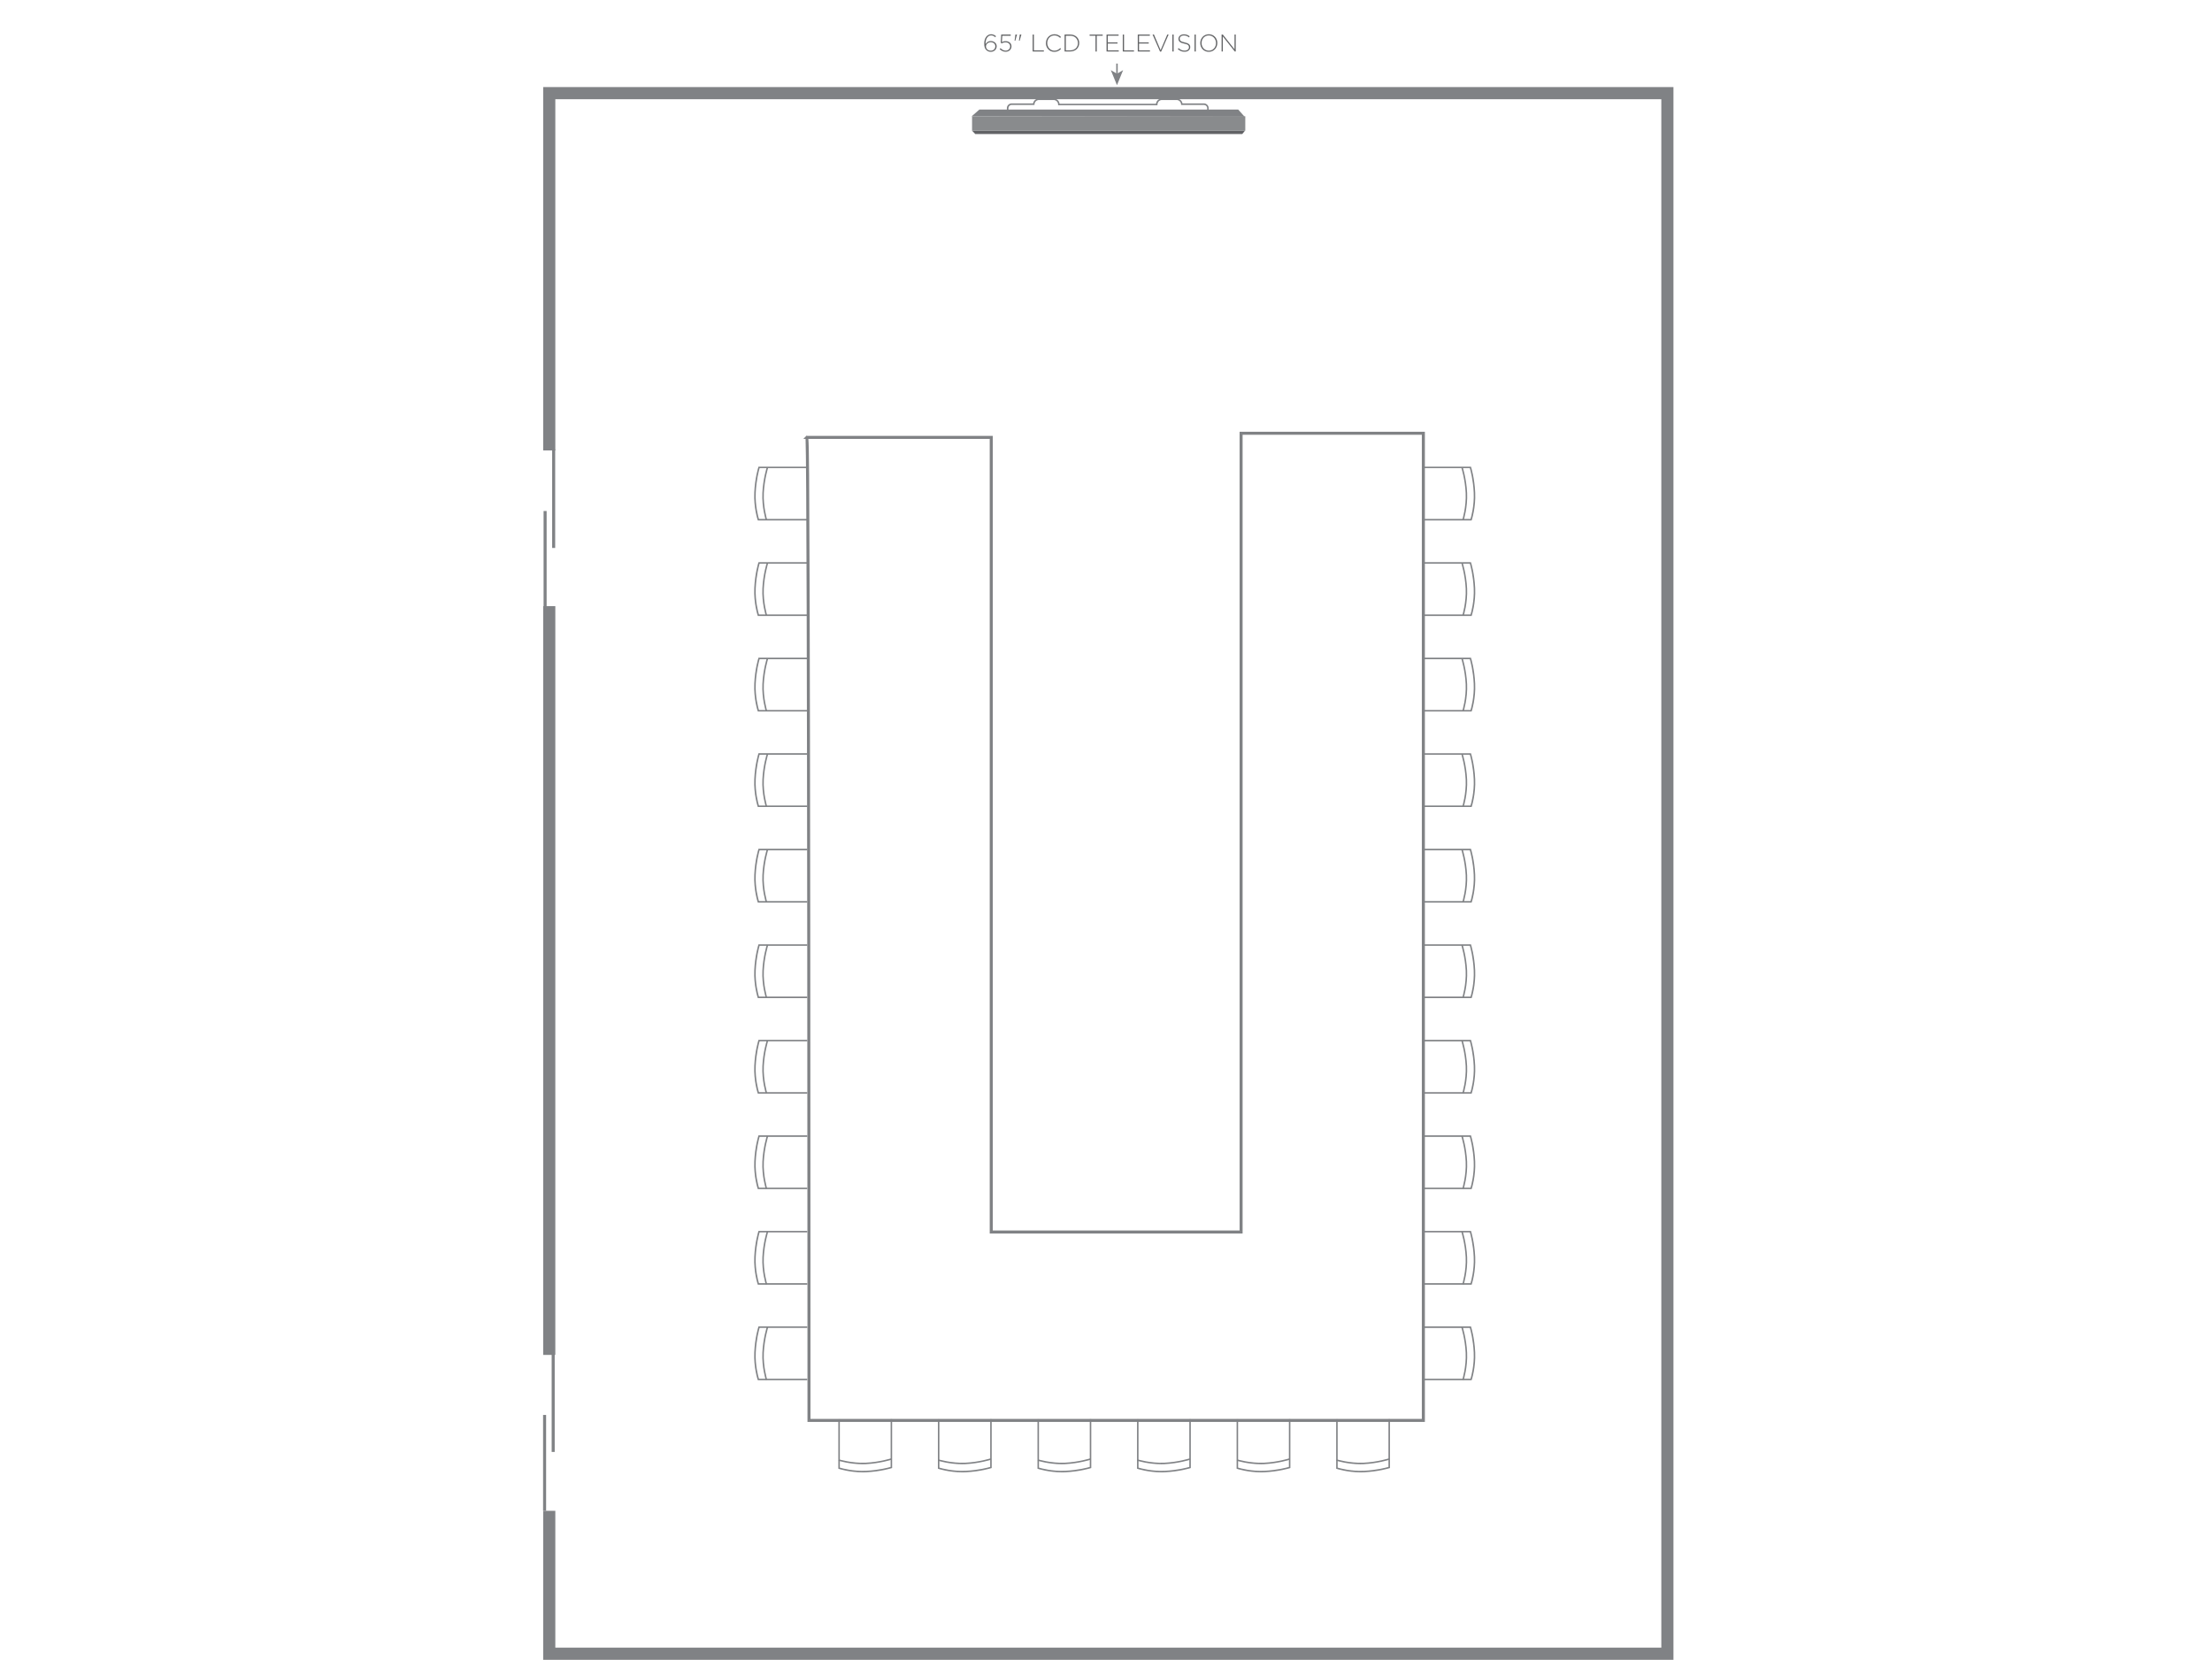 <?xml version="1.0" encoding="UTF-8"?><svg id="Layer_1" xmlns="http://www.w3.org/2000/svg" width="648.88" height="486.86" viewBox="0 0 648.88 486.86"><defs><style>.cls-1{fill:#898b8d;}.cls-2{fill:#808285;}.cls-3{fill:#636466;}.cls-4{fill:#626366;}</style></defs><polygon class="cls-2" points="490.9 486.86 159.34 486.86 159.34 443.16 162.9 443.16 162.9 483.3 487.34 483.3 487.34 29.1 162.9 29.1 162.9 132.13 159.34 132.13 159.34 25.54 490.9 25.54 490.9 486.86"/><rect class="cls-2" x="159.34" y="177.8" width="3.56" height="219.63"/><polyline class="cls-2" points="365.1 34.23 363.22 32.13 287.3 32.13 285.03 34.12"/><polygon class="cls-4" points="285.15 38.33 286.09 39.31 364.41 39.32 365.23 38.31 285.15 38.33"/><rect class="cls-1" x="323.11" y="-3.85" width="4.23" height="80.15" transform="translate(361.45 -289) rotate(90)"/><path class="cls-2" d="m295.8,32.42h-.44v-.69c0-.77.63-1.4,1.4-1.4h6.29c.14-.82.86-1.44,1.72-1.44h4.31c.89,0,1.63.67,1.74,1.54h28.28c.11-.86.85-1.54,1.74-1.54h4.31c.86,0,1.58.62,1.72,1.44h.44s5.85,0,5.85,0c.77,0,1.4.63,1.4,1.4v.57h-.44v-.57c0-.53-.43-.95-.95-.95h-6.7s-.01-.21-.01-.21c-.04-.69-.61-1.23-1.3-1.23h-4.31c-.72,0-1.31.59-1.31,1.31v.22h-29.15v-.22c0-.72-.59-1.31-1.31-1.31h-4.31c-.69,0-1.27.54-1.3,1.23v.21s-.86,0-.86,0h-5.84c-.53,0-.95.43-.95.95v.69Z"/><rect class="cls-2" x="159.31" y="415.04" width=".89" height="28.12"/><rect class="cls-2" x="161.83" y="396.98" width=".89" height="28.91"/><rect class="cls-2" x="159.46" y="149.89" width=".89" height="28.12"/><rect class="cls-2" x="161.97" y="131.82" width=".89" height="28.91"/><path class="cls-2" d="m236.81,404.85h-14.51l-.05-.15s-1.2-3.65-1-8c.2-4.33,1.19-7.45,1.2-7.48l.05-.15h14.32v.44h-13.99c-.2.67-.96,3.48-1.13,7.21-.17,3.77.71,6.96.93,7.69h14.18v.44Z"/><path class="cls-2" d="m224.63,404.8s-1.2-3.85-1-8c.2-4.14,1.29-7.55,1.3-7.58l.42.14s-1.08,3.39-1.28,7.47c-.19,4.07.97,7.8.98,7.84l-.42.13Z"/><path class="cls-2" d="m236.81,236.72h-14.51l-.05-.15s-1.2-3.65-1-8c.2-4.33,1.19-7.45,1.2-7.48l.05-.15h14.32v.44h-13.99c-.2.67-.96,3.48-1.13,7.21-.17,3.77.71,6.96.93,7.69h14.18v.44Z"/><path class="cls-2" d="m224.63,236.67s-1.2-3.85-1-8c.2-4.14,1.29-7.55,1.3-7.58l.42.14s-1.08,3.39-1.28,7.47c-.19,4.07.97,7.8.98,7.84l-.42.13Z"/><path class="cls-2" d="m236.81,264.75h-14.51l-.05-.15s-1.2-3.65-1-8c.2-4.33,1.19-7.45,1.2-7.48l.05-.15h14.32v.44h-13.99c-.2.67-.96,3.48-1.13,7.21-.17,3.77.71,6.96.93,7.69h14.18v.44Z"/><path class="cls-2" d="m224.63,264.69s-1.2-3.85-1-8c.2-4.14,1.29-7.55,1.3-7.58l.42.14s-1.08,3.39-1.28,7.47c-.19,4.07.97,7.8.98,7.84l-.42.13Z"/><path class="cls-2" d="m236.81,152.66h-14.51l-.05-.15s-1.2-3.65-1-8c.2-4.33,1.19-7.45,1.2-7.48l.05-.15h14.32v.44h-13.99c-.2.67-.96,3.48-1.13,7.21-.17,3.76.71,6.96.93,7.69h14.18v.44Z"/><path class="cls-2" d="m224.63,152.6s-1.2-3.85-1-8c.2-4.14,1.29-7.55,1.3-7.58l.42.14s-1.08,3.39-1.28,7.47c-.19,4.07.97,7.8.98,7.84l-.42.13Z"/><path class="cls-2" d="m236.81,208.7h-14.51l-.05-.15s-1.2-3.65-1-8c.2-4.33,1.19-7.45,1.2-7.48l.05-.15h14.32v.44h-13.99c-.2.67-.96,3.48-1.13,7.21-.17,3.76.71,6.96.93,7.69h14.18v.44Z"/><path class="cls-2" d="m224.63,208.65s-1.2-3.85-1-8c.2-4.14,1.29-7.55,1.3-7.58l.42.14s-1.08,3.39-1.28,7.47c-.19,4.07.97,7.8.98,7.84l-.42.13Z"/><path class="cls-2" d="m236.81,180.68h-14.51l-.05-.15s-1.2-3.65-1-8c.2-4.33,1.19-7.45,1.2-7.48l.05-.15h14.32v.44h-13.99c-.2.67-.96,3.48-1.13,7.21-.17,3.77.71,6.96.93,7.69h14.18v.44Z"/><path class="cls-2" d="m224.63,180.63s-1.2-3.85-1-8c.2-4.14,1.29-7.55,1.3-7.58l.42.14s-1.08,3.39-1.28,7.46c-.19,4.07.97,7.8.98,7.84l-.42.13Z"/><path class="cls-2" d="m236.81,348.81h-14.51l-.05-.15s-1.2-3.65-1-8c.2-4.33,1.19-7.45,1.2-7.48l.05-.15h14.32v.44h-13.99c-.2.67-.96,3.48-1.13,7.21-.17,3.76.71,6.96.93,7.69h14.18v.44Z"/><path class="cls-2" d="m224.63,348.75s-1.2-3.85-1-8c.2-4.14,1.29-7.55,1.3-7.58l.42.14s-1.08,3.39-1.28,7.47c-.19,4.07.97,7.8.98,7.84l-.42.13Z"/><path class="cls-2" d="m236.81,292.77h-14.51l-.05-.15s-1.2-3.65-1-8c.2-4.33,1.19-7.45,1.2-7.48l.05-.15h14.32v.44h-13.99c-.2.67-.96,3.48-1.13,7.21-.17,3.77.71,6.96.93,7.69h14.18v.44Z"/><path class="cls-2" d="m224.63,292.71s-1.2-3.85-1-8c.2-4.14,1.29-7.55,1.3-7.58l.42.14s-1.08,3.39-1.28,7.47c-.19,4.07.97,7.8.98,7.84l-.42.13Z"/><path class="cls-2" d="m236.81,320.79h-14.51l-.05-.15s-1.2-3.65-1-8c.2-4.33,1.19-7.45,1.2-7.48l.05-.15h14.32v.44h-13.99c-.2.67-.96,3.48-1.13,7.21-.17,3.77.71,6.96.93,7.69h14.18v.44Z"/><path class="cls-2" d="m224.63,320.73s-1.2-3.85-1-8c.2-4.14,1.29-7.55,1.3-7.58l.42.14s-1.08,3.39-1.28,7.46c-.19,4.07.97,7.8.98,7.84l-.42.13Z"/><path class="cls-2" d="m431.7,404.85h-14.51v-.44h14.18c.22-.72,1.1-3.92.93-7.69-.17-3.73-.93-6.54-1.13-7.21h-13.99v-.44h14.32l.05.15s1,3.15,1.2,7.48c.2,4.35-.99,7.96-1,8l-.05.15Z"/><path class="cls-2" d="m429.38,404.8l-.42-.13s1.17-3.77.98-7.84c-.19-4.08-1.27-7.43-1.28-7.47l.42-.14s1.1,3.44,1.3,7.58c.2,4.15-.99,7.96-1,8Z"/><path class="cls-2" d="m431.7,236.72h-14.51v-.44h14.18c.22-.72,1.1-3.92.93-7.69-.17-3.73-.93-6.54-1.13-7.21h-13.99v-.44h14.32l.05.15s1,3.15,1.2,7.48c.2,4.35-.99,7.96-1,8l-.05.15Z"/><path class="cls-2" d="m429.38,236.67l-.42-.13s1.17-3.77.98-7.84c-.19-4.08-1.27-7.43-1.28-7.47l.42-.14s1.1,3.44,1.3,7.58c.2,4.15-.99,7.96-1,8Z"/><path class="cls-2" d="m431.7,264.75h-14.51v-.44h14.18c.22-.72,1.1-3.92.93-7.69-.17-3.73-.93-6.54-1.13-7.21h-13.99v-.44h14.32l.05.15s1,3.15,1.2,7.48c.2,4.35-.99,7.96-1,8l-.05.15Z"/><path class="cls-2" d="m429.38,264.69l-.42-.13s1.17-3.77.98-7.84c-.19-4.08-1.27-7.43-1.28-7.47l.42-.14s1.1,3.44,1.3,7.58c.2,4.15-.99,7.96-1,8Z"/><path class="cls-2" d="m431.7,152.66h-14.51v-.44h14.18c.22-.72,1.1-3.93.93-7.69-.17-3.73-.93-6.54-1.13-7.21h-13.99v-.44h14.32l.05.15s1,3.15,1.2,7.48c.2,4.35-.99,7.96-1,8l-.05.15Z"/><path class="cls-2" d="m429.38,152.6l-.42-.13s1.17-3.77.98-7.84c-.19-4.08-1.27-7.43-1.28-7.47l.42-.14s1.1,3.44,1.3,7.58c.2,4.15-.99,7.96-1,8Z"/><path class="cls-2" d="m431.7,208.7h-14.51v-.44h14.18c.22-.72,1.1-3.92.93-7.69-.17-3.73-.93-6.54-1.13-7.21h-13.99v-.44h14.32l.05.15s1,3.15,1.2,7.48c.2,4.35-.99,7.96-1,8l-.05.15Z"/><path class="cls-2" d="m429.38,208.65l-.42-.13s1.17-3.77.98-7.84c-.19-4.08-1.27-7.43-1.28-7.47l.42-.14s1.1,3.44,1.3,7.58c.2,4.15-.99,7.96-1,8Z"/><path class="cls-2" d="m431.7,180.68h-14.51v-.44h14.18c.22-.72,1.1-3.92.93-7.69-.17-3.73-.93-6.54-1.13-7.21h-13.99v-.44h14.32l.05.15s1,3.15,1.2,7.48c.2,4.35-.99,7.96-1,8l-.05.15Z"/><path class="cls-2" d="m429.38,180.63l-.42-.13s1.17-3.77.98-7.84c-.19-4.08-1.27-7.43-1.28-7.46l.42-.14s1.1,3.44,1.3,7.58c.2,4.15-.99,7.96-1,8Z"/><path class="cls-2" d="m431.7,348.81h-14.51v-.44h14.18c.22-.72,1.1-3.93.93-7.69-.17-3.73-.93-6.54-1.13-7.21h-13.99v-.44h14.32l.05.15s1,3.15,1.2,7.48c.2,4.35-.99,7.96-1,8l-.05.15Z"/><path class="cls-2" d="m429.38,348.75l-.42-.13s1.17-3.77.98-7.84c-.19-4.08-1.27-7.43-1.28-7.47l.42-.14s1.1,3.44,1.3,7.58c.2,4.15-.99,7.96-1,8Z"/><path class="cls-2" d="m236.81,376.83h-14.51l-.05-.15s-1.2-3.65-1-8c.2-4.33,1.19-7.45,1.2-7.48l.05-.15h14.32v.44h-13.99c-.2.67-.96,3.48-1.13,7.21-.17,3.77.71,6.96.93,7.69h14.18v.44Z"/><path class="cls-2" d="m224.63,376.77s-1.2-3.85-1-8c.2-4.14,1.29-7.55,1.3-7.58l.42.14s-1.08,3.39-1.28,7.47c-.19,4.07.97,7.8.98,7.84l-.42.13Z"/><path class="cls-2" d="m431.7,376.83h-14.51v-.44h14.18c.22-.72,1.1-3.92.93-7.69-.17-3.73-.93-6.54-1.13-7.21h-13.99v-.44h14.32l.05.15s1,3.15,1.2,7.48c.2,4.35-.99,7.96-1,8l-.05.15Z"/><path class="cls-2" d="m429.38,376.77l-.42-.13s1.17-3.77.98-7.84c-.19-4.08-1.27-7.43-1.28-7.47l.42-.14s1.1,3.44,1.3,7.58c.2,4.15-.99,7.96-1,8Z"/><path class="cls-2" d="m431.7,292.77h-14.51v-.44h14.18c.22-.72,1.1-3.92.93-7.69-.17-3.73-.93-6.54-1.13-7.21h-13.99v-.44h14.32l.05.15s1,3.15,1.2,7.48c.2,4.35-.99,7.96-1,8l-.05.15Z"/><path class="cls-2" d="m429.38,292.71l-.42-.13s1.17-3.77.98-7.84c-.19-4.08-1.27-7.43-1.28-7.47l.42-.14s1.1,3.44,1.3,7.58c.2,4.15-.99,7.96-1,8Z"/><path class="cls-2" d="m431.7,320.79h-14.51v-.44h14.18c.22-.72,1.1-3.92.93-7.69-.17-3.73-.93-6.54-1.13-7.21h-13.99v-.44h14.32l.05.15s1,3.15,1.2,7.48c.2,4.35-.99,7.96-1,8l-.05.15Z"/><path class="cls-2" d="m429.38,320.73l-.42-.13s1.17-3.77.98-7.84c-.19-4.08-1.27-7.43-1.28-7.46l.42-.14s1.1,3.44,1.3,7.58c.2,4.15-.99,7.96-1,8Z"/><path class="cls-2" d="m253.08,431.88c-3.89,0-6.98-1.01-7.01-1.02l-.15-.05v-14.51h.44v14.18c.72.22,3.92,1.1,7.69.93,3.73-.17,6.54-.93,7.21-1.13v-13.99h.44v14.32l-.15.05s-3.15,1-7.48,1.2c-.33.01-.66.02-.99.02Z"/><path class="cls-2" d="m253.02,429.5c-3.76,0-7.01-1.01-7.05-1.02l.13-.42s3.79,1.16,7.84.98c4.08-.19,7.43-1.27,7.47-1.28l.14.42s-3.44,1.1-7.58,1.3c-.32.01-.64.02-.95.02Z"/><path class="cls-2" d="m399.12,431.88c-3.89,0-6.98-1.01-7.01-1.02l-.15-.05v-14.51h.44v14.18c.72.22,3.92,1.1,7.69.93,3.73-.17,6.54-.93,7.21-1.13v-13.99h.44v14.32l-.15.05s-3.15,1-7.48,1.2c-.33.01-.66.02-.99.02Z"/><path class="cls-2" d="m399.06,429.5c-3.76,0-7.01-1.01-7.05-1.02l.13-.42s3.77,1.16,7.84.98c4.08-.19,7.43-1.27,7.47-1.28l.14.42s-3.44,1.1-7.58,1.3c-.32.01-.64.02-.95.02Z"/><path class="cls-2" d="m369.91,431.88c-3.89,0-6.98-1.01-7.01-1.02l-.15-.05v-14.51h.44v14.18c.72.22,3.92,1.1,7.69.93,3.73-.17,6.54-.93,7.21-1.13v-13.99h.44v14.32l-.15.05s-3.15,1-7.48,1.2c-.33.01-.66.02-.99.02Z"/><path class="cls-2" d="m369.85,429.5c-3.76,0-7.01-1.01-7.05-1.02l.13-.42s3.78,1.16,7.84.98c4.08-.19,7.43-1.27,7.47-1.28l.14.42s-3.44,1.1-7.58,1.3c-.32.01-.64.02-.95.02Z"/><path class="cls-2" d="m282.29,431.88c-3.89,0-6.98-1.01-7.01-1.02l-.15-.05v-14.51h.44v14.18c.72.22,3.92,1.1,7.69.93,3.73-.17,6.54-.93,7.21-1.13v-13.99h.44v14.32l-.15.05s-3.15,1-7.48,1.2c-.33.01-.66.02-.99.02Z"/><path class="cls-2" d="m282.23,429.5c-3.76,0-7.01-1.01-7.05-1.02l.13-.42s3.78,1.16,7.84.98c4.08-.19,7.43-1.27,7.46-1.28l.14.42s-3.44,1.1-7.58,1.3c-.32.01-.64.02-.95.02Z"/><path class="cls-2" d="m311.5,431.88c-3.89,0-6.98-1.01-7.01-1.02l-.15-.05v-14.51h.44v14.18c.72.22,3.92,1.1,7.69.93,3.73-.17,6.54-.93,7.21-1.13v-13.99h.44v14.32l-.15.05s-3.15,1-7.48,1.2c-.33.01-.66.02-.99.02Z"/><path class="cls-2" d="m311.44,429.5c-3.76,0-7.01-1.01-7.05-1.02l.13-.42s3.78,1.16,7.84.98c4.08-.19,7.43-1.27,7.47-1.28l.14.42s-3.44,1.1-7.58,1.3c-.32.01-.64.02-.95.02Z"/><path class="cls-2" d="m340.7,431.88c-3.89,0-6.98-1.01-7.01-1.02l-.15-.05v-14.51h.44v14.18c.72.22,3.92,1.1,7.69.93,3.73-.17,6.54-.93,7.21-1.13v-13.99h.44v14.32l-.15.05s-3.15,1-7.48,1.2c-.33.01-.66.02-.99.02Z"/><path class="cls-2" d="m340.64,429.5c-3.76,0-7.01-1.01-7.05-1.02l.13-.42s3.78,1.17,7.84.98c4.08-.19,7.43-1.27,7.47-1.28l.14.42s-3.44,1.1-7.58,1.3c-.32.01-.64.02-.95.02Z"/><path class="cls-2" d="m417.98,417.09h-181.11v-.44c0-2.8,0-276.4-.56-287.91h-.67l.97-.97.2.08h54.42v233.08h72.4V126.65h54.35v290.44Zm-180.22-.89h179.33V127.53h-52.58v234.29h-74.18v-233.08h-53.2c.2,2.28.26,10.91.37,44.71.08,23.93.13,57.27.18,99.11.07,68.31.07,137.45.07,143.64Z"/><path class="cls-3" d="m289.35,14.7c-.41-.41-.63-.91-.63-1.94h0c0-1.51.79-2.71,2.03-2.71.57,0,1,.22,1.44.58l-.23.28c-.38-.34-.76-.53-1.23-.53-1.01,0-1.66,1.06-1.63,2.58.28-.48.75-.92,1.56-.92.9,0,1.71.62,1.71,1.51h0c0,.95-.76,1.65-1.74,1.65-.51,0-.97-.2-1.27-.5Zm2.62-1.12h0c0-.7-.56-1.21-1.35-1.21s-1.39.62-1.39,1.23h0c0,.73.6,1.27,1.41,1.27s1.33-.58,1.33-1.29Z"/><path class="cls-3" d="m293.24,14.39l.26-.26c.45.45.97.73,1.49.73.79,0,1.34-.55,1.34-1.25h0c0-.7-.56-1.2-1.37-1.2-.46,0-.81.14-1.12.31l-.28-.19.14-2.41h2.79v.36h-2.47l-.12,1.86c.32-.16.64-.27,1.1-.27.96,0,1.71.61,1.71,1.5h0c0,.95-.73,1.61-1.74,1.61-.68,0-1.31-.36-1.74-.8Z"/><path class="cls-3" d="m297.87,10.13h.46v.04l-.5,1.77h-.21l.25-1.81Zm1.28,0h.46v.04l-.5,1.77h-.21l.25-1.81Z"/><path class="cls-3" d="m302.92,10.13h.37v4.64h2.92v.34h-3.29v-4.98Z"/><path class="cls-3" d="m306.82,12.64h0c0-1.42,1.05-2.59,2.49-2.59.89,0,1.42.33,1.93.8l-.26.27c-.43-.42-.93-.73-1.68-.73-1.2,0-2.1.97-2.1,2.23h0c0,1.27.92,2.25,2.1,2.25.72,0,1.21-.28,1.71-.77l.25.24c-.53.52-1.1.87-1.98.87-1.42,0-2.47-1.13-2.47-2.56Z"/><path class="cls-3" d="m312.29,10.13h1.66c1.56,0,2.64,1.07,2.64,2.47h0c0,1.42-1.08,2.5-2.64,2.5h-1.66v-4.98Zm1.66,4.64c1.39,0,2.26-.95,2.26-2.13h0c0-1.19-.87-2.16-2.26-2.16h-1.29v4.29h1.29Z"/><path class="cls-3" d="m321.37,10.48h-1.74v-.34h3.84v.34h-1.74v4.64h-.37v-4.64Z"/><path class="cls-3" d="m324.6,10.13h3.54v.34h-3.17v1.96h2.85v.34h-2.85v2h3.21v.34h-3.58v-4.98Z"/><path class="cls-3" d="m329.36,10.13h.37v4.64h2.92v.34h-3.29v-4.98Z"/><path class="cls-3" d="m333.76,10.13h3.54v.34h-3.17v1.96h2.85v.34h-2.85v2h3.21v.34h-3.58v-4.98Z"/><path class="cls-3" d="m338.1,10.13h.41l1.95,4.58,1.96-4.58h.39l-2.19,5.01h-.33l-2.19-5.01Z"/><path class="cls-3" d="m343.91,10.13h.37v4.98h-.37v-4.98Z"/><path class="cls-3" d="m345.49,14.39l.24-.28c.55.5,1.05.74,1.79.74s1.26-.42,1.26-.99h0c0-.54-.28-.85-1.41-1.07-1.19-.24-1.68-.65-1.68-1.4h0c0-.75.68-1.32,1.6-1.32.72,0,1.2.2,1.71.6l-.23.29c-.47-.41-.94-.56-1.49-.56-.73,0-1.22.42-1.22.94h0c0,.54.27.86,1.45,1.1,1.15.24,1.64.65,1.64,1.37h0c0,.82-.69,1.37-1.65,1.37-.8,0-1.41-.26-2-.8Z"/><path class="cls-3" d="m350.41,10.13h.37v4.98h-.37v-4.98Z"/><path class="cls-3" d="m352.09,12.64h0c0-1.37,1-2.59,2.51-2.59s2.5,1.2,2.5,2.56h0c0,1.37-1,2.59-2.51,2.59s-2.5-1.2-2.5-2.56Zm4.62,0h0c0-1.24-.9-2.25-2.13-2.25s-2.11,1-2.11,2.23h0c0,1.24.9,2.25,2.13,2.25s2.11-1,2.11-2.23Z"/><path class="cls-3" d="m358.36,10.13h.35l3.43,4.33v-4.33h.36v4.98h-.28l-3.51-4.42v4.42h-.36v-4.98Z"/><rect class="cls-2" x="327.44" y="18.64" width=".44" height="3.21"/><polygon class="cls-2" points="327.66 24.99 325.85 20.57 327.66 21.62 329.46 20.57 327.66 24.99"/></svg>